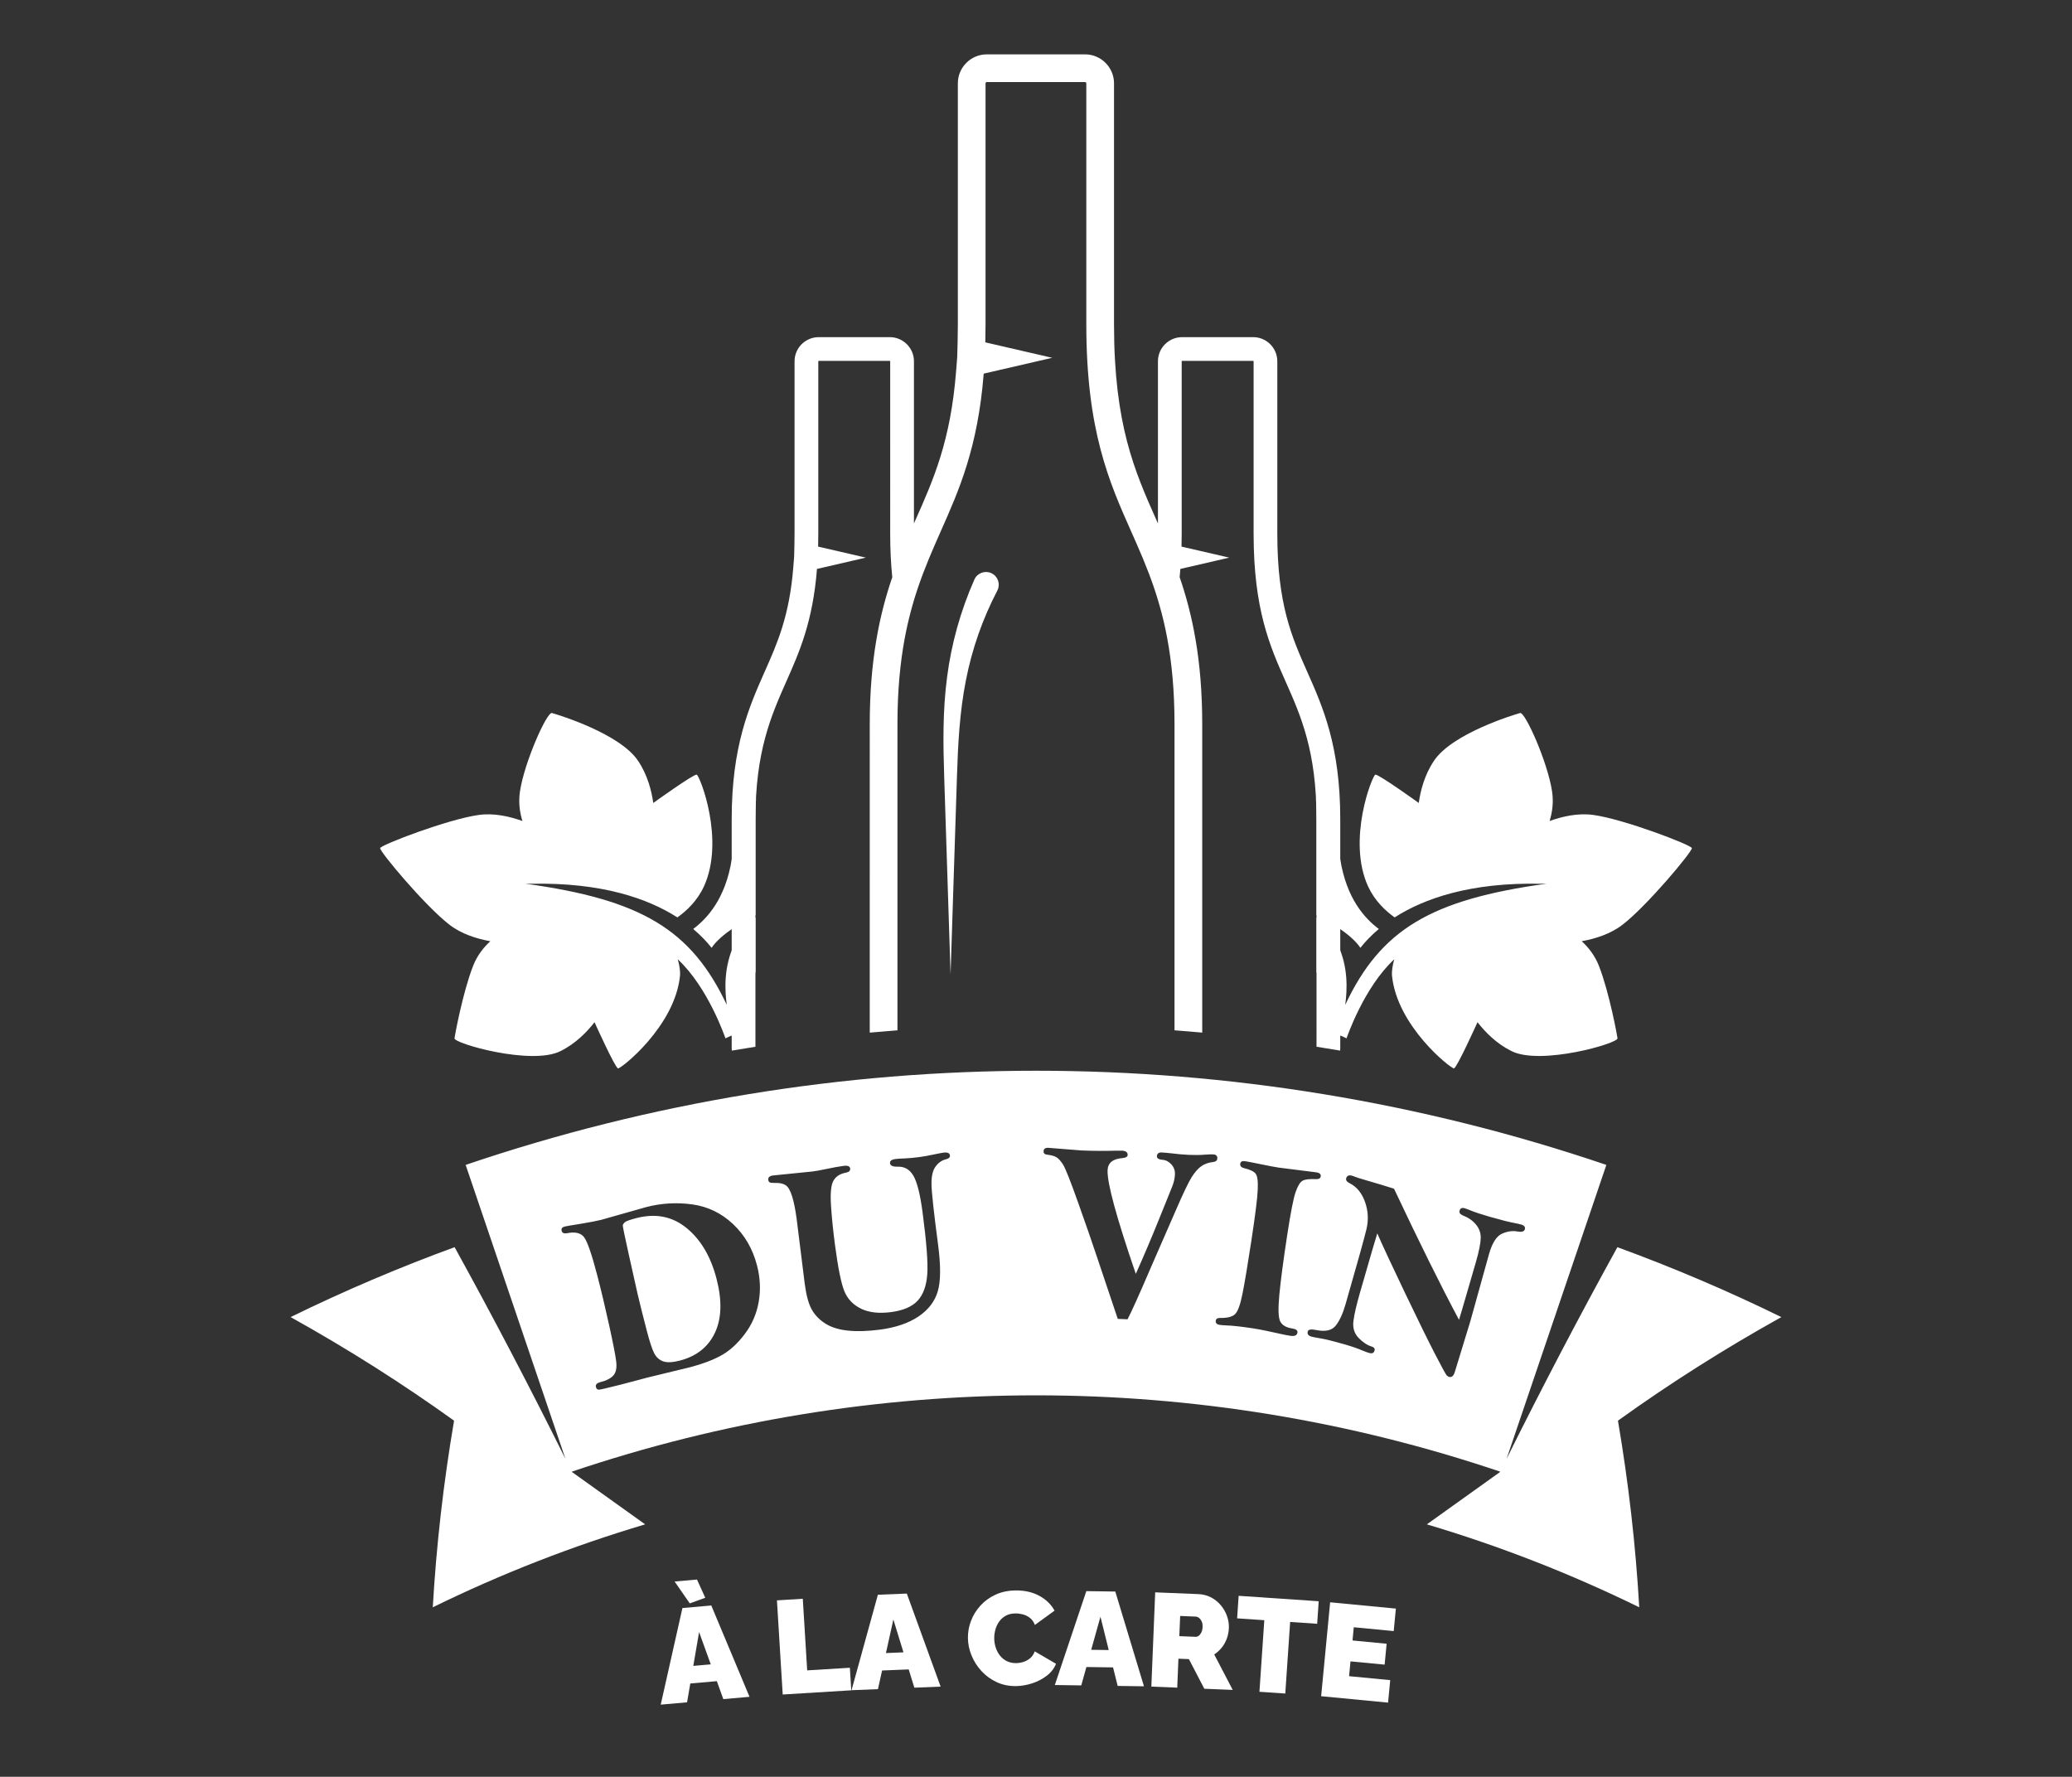 <?xml version="1.0" encoding="utf-8"?>
<!-- Generator: Adobe Illustrator 16.0.0, SVG Export Plug-In . SVG Version: 6.00 Build 0)  -->
<!DOCTYPE svg PUBLIC "-//W3C//DTD SVG 1.1//EN" "http://www.w3.org/Graphics/SVG/1.1/DTD/svg11.dtd">
<svg version="1.1" id="Calque_1" xmlns="http://www.w3.org/2000/svg" xmlns:xlink="http://www.w3.org/1999/xlink" x="0px" y="0px"
	 width="207px" height="177.5px" viewBox="0 0 207 177.5" enable-background="new 0 0 207 177.5" xml:space="preserve">
<rect x="0" y="0" width="207" height="177.5" fill="#333333" stroke="none"/>
<g>
	<g>
		<g>
			<g>
				<path fill="#FFFFFF" d="M131.524,81.82v9.604c1.093,0.548,3.436,1.845,4.385,3.264c0.462-0.594,1.07-1.236,1.838-1.883
					c-1.354-1.018-3.229-2.977-3.859-7.011c-0.157-1.069-0.241-2.277-0.201-3.659c-0.323-0.534-0.787-1.03-1.359-1.598
					c-0.222-0.219-0.516-0.471-0.854-0.736C131.506,80.442,131.524,81.113,131.524,81.82z"/>
			</g>
		</g>
		<g>
			<g>
				<path fill="#FFFFFF" d="M73.371,94.319c-1.074,2.254-0.971,4.522-0.765,6.068c-3.55-7.536-8.56-10.517-20.13-12.108
					c0.12,0.002,0.25-0.003,0.398,0.007c0.08,0.002,0.163-0.007,0.23,0.002c7.013-0.143,11.623,1.474,14.569,3.362
					c0.917-0.653,1.969-1.634,2.647-3.083c2.137-4.65-0.411-11.086-0.717-11.179c-0.298-0.08-4.34,2.829-4.34,2.829
					c-0.167-1.205-0.565-2.783-1.507-4.195c-1.802-2.725-7.916-4.593-8.613-4.79c-0.499-0.153-2.758,4.915-3.193,7.81
					c-0.173,1.095-0.026,2.115,0.243,2.978c-1.287-0.465-2.863-0.817-4.36-0.607c-3.064,0.419-9.766,2.986-9.854,3.313
					c-0.083,0.31,4.47,5.762,6.917,7.649c1.192,0.929,2.733,1.411,4.089,1.654c-0.665,0.612-1.309,1.41-1.721,2.461
					c-1.059,2.719-1.839,7.052-1.858,7.236c-0.095,0.505,7.672,2.737,10.582,1.285c1.535-0.759,2.659-1.93,3.407-2.891
					c0,0,2.039,4.53,2.347,4.613c0.261,0.069,5.732-4.219,6.198-9.317c0.026-0.283-0.042-0.961-0.227-1.581
					c3.045,2.827,4.724,7.801,4.767,7.901c0,0,0.968-0.552,1.864-0.532c-0.274-1.443-0.76-5.155-0.149-7.023
					c0.394,0.381,0.833,0.712,1.283,0.989v-5.524C74.536,92.508,73.814,93.415,73.371,94.319z"/>
			</g>
		</g>
		<g>
			<g>
				<path fill="#FFFFFF" d="M73.313,82.136c0.04,1.382-0.044,2.59-0.2,3.659c-0.63,4.034-2.506,5.993-3.86,7.011
					c0.768,0.646,1.376,1.289,1.837,1.883c0.951-1.419,3.293-2.716,4.385-3.264V81.82c0-0.707,0.018-1.378,0.05-2.019
					c-0.337,0.266-0.632,0.518-0.854,0.736C74.1,81.105,73.636,81.602,73.313,82.136z"/>
			</g>
		</g>
		<g>
			<g>
				<path fill="#FFFFFF" d="M159.169,81.412c-1.497-0.21-3.073,0.143-4.36,0.607c0.27-0.862,0.417-1.883,0.244-2.978
					c-0.436-2.895-2.694-7.963-3.194-7.81c-0.697,0.197-6.813,2.065-8.612,4.79c-0.943,1.412-1.34,2.99-1.508,4.195
					c0,0-4.042-2.909-4.341-2.829c-0.304,0.093-2.854,6.528-0.716,11.179c0.679,1.449,1.73,2.43,2.647,3.083
					c2.944-1.889,7.555-3.505,14.569-3.362c0.067-0.009,0.147,0,0.229-0.002c0.146-0.01,0.278-0.005,0.398-0.007
					c-11.571,1.592-16.583,4.572-20.132,12.108c0.206-1.546,0.31-3.814-0.765-6.068c-0.444-0.904-1.167-1.812-2.105-2.674v5.524
					c0.45-0.277,0.89-0.608,1.283-0.989c0.609,1.868,0.124,5.58-0.148,7.023c0.894-0.02,1.862,0.532,1.862,0.532
					c0.042-0.101,1.723-5.074,4.769-7.901c-0.185,0.62-0.255,1.298-0.229,1.581c0.468,5.099,5.938,9.387,6.199,9.317
					c0.31-0.083,2.348-4.613,2.348-4.613c0.747,0.961,1.87,2.132,3.406,2.891c2.909,1.452,10.677-0.78,10.582-1.285
					c-0.019-0.185-0.8-4.518-1.858-7.236c-0.411-1.051-1.055-1.849-1.72-2.461c1.354-0.243,2.896-0.726,4.089-1.654
					c2.447-1.888,6.999-7.34,6.917-7.649C168.936,84.398,162.233,81.831,159.169,81.412z"/>
			</g>
		</g>
	</g>
	<path fill="#FFFFFF" d="M133.896,81.82v22.877c0,0.088-0.005,0.173-0.014,0.258c-0.783-0.133-1.571-0.264-2.357-0.386V81.82
		c0-6.777-1.566-10.311-3.086-13.729c-1.574-3.54-3.199-7.212-3.199-14.771V36.093c0-0.022-0.02-0.04-0.041-0.04h-7.102
		c-0.022,0-0.041,0.018-0.041,0.04v17.229c0,0.442-0.007,0.869-0.018,1.284l4.769,1.102l-4.884,1.128
		c-0.021,0.278-0.047,0.551-0.072,0.818c1.27,3.703,2.256,8.254,2.256,14.691v30.814c-0.92-0.085-1.845-0.16-2.769-0.23V72.345
		c0-3.387-0.28-6.193-0.735-8.622c-0.043-0.228-0.086-0.452-0.133-0.673c0-0.003-0.001-0.004-0.001-0.007
		c-0.045-0.216-0.091-0.43-0.139-0.641c-0.001-0.008-0.002-0.016-0.004-0.022c-0.046-0.204-0.094-0.404-0.143-0.603
		c-0.003-0.014-0.007-0.029-0.01-0.042c-0.047-0.19-0.094-0.377-0.143-0.563c-0.006-0.021-0.012-0.043-0.019-0.064
		c-0.046-0.175-0.094-0.348-0.142-0.52c-0.008-0.028-0.016-0.058-0.023-0.086c-0.047-0.163-0.094-0.323-0.141-0.481
		c-0.01-0.035-0.021-0.072-0.032-0.107c-0.046-0.155-0.095-0.309-0.142-0.461c-0.012-0.035-0.022-0.071-0.034-0.106
		c-0.059-0.185-0.119-0.368-0.179-0.549c-0.698-2.075-1.508-3.896-2.306-5.695c-2.208-4.962-4.486-10.106-4.486-20.699V8.325
		c0-0.07-0.056-0.126-0.126-0.126h-9.813c-0.07,0-0.127,0.056-0.127,0.126v24.078c0,0.618-0.008,1.217-0.023,1.799l6.683,1.543
		l-6.844,1.581c-0.584,7.399-2.467,11.652-4.302,15.776c-0.797,1.804-1.605,3.631-2.303,5.714c-0.06,0.18-0.12,0.36-0.178,0.544
		c-0.011,0.032-0.02,0.065-0.031,0.099c-0.049,0.154-0.097,0.311-0.145,0.468c-0.01,0.035-0.02,0.069-0.03,0.104
		c-0.047,0.16-0.094,0.32-0.14,0.484c-0.009,0.029-0.017,0.059-0.025,0.088c-0.047,0.171-0.095,0.344-0.141,0.521
		c-0.005,0.021-0.011,0.042-0.017,0.064c-0.048,0.185-0.096,0.371-0.143,0.561c-0.003,0.014-0.007,0.029-0.01,0.044
		c-0.048,0.197-0.096,0.396-0.142,0.6c-0.002,0.009-0.003,0.018-0.006,0.026c-0.047,0.21-0.093,0.422-0.137,0.638
		c0,0.004-0.001,0.006-0.002,0.009c-0.045,0.222-0.089,0.444-0.132,0.671c-0.454,2.427-0.733,5.229-0.733,8.609v30.584
		c-0.923,0.07-1.847,0.146-2.768,0.23V72.345c0-6.433,0.984-10.979,2.25-14.682c-0.132-1.295-0.208-2.727-0.208-4.342V36.093
		c0-0.022-0.018-0.04-0.039-0.04h-7.104c-0.021,0-0.04,0.018-0.04,0.04v17.229c0,0.442-0.006,0.869-0.016,1.284l4.767,1.102
		l-4.882,1.128c-0.417,5.279-1.76,8.313-3.07,11.257c-1.51,3.418-3.078,6.951-3.078,13.729v22.749
		c-0.788,0.122-1.574,0.253-2.359,0.386c-0.007-0.085-0.013-0.17-0.013-0.258V81.82c0-7.264,1.737-11.195,3.271-14.665l0.013-0.027
		c1.278-2.874,2.485-5.588,2.872-10.48l0.081-1.021l0.027-1.082c0.011-0.416,0.016-0.816,0.016-1.223V36.093
		c0-1.33,1.082-2.412,2.412-2.412h7.104c1.33,0,2.412,1.082,2.412,2.412v16.196c0.04-0.092,0.081-0.183,0.121-0.273l0.017-0.038
		c1.812-4.071,3.523-7.917,4.071-14.87l0.114-1.445l0.04-1.532c0.015-0.579,0.022-1.16,0.022-1.727V8.325
		c0-1.596,1.298-2.894,2.895-2.894h9.813c1.596,0,2.894,1.298,2.894,2.894v24.078c0,10.028,2.063,14.665,4.247,19.576
		c0.048,0.105,0.095,0.21,0.142,0.314V36.093c0-1.33,1.081-2.412,2.412-2.412h7.102c1.331,0,2.411,1.082,2.411,2.412v17.229
		c0,7.071,1.456,10.343,2.997,13.808C132.148,70.602,133.896,74.538,133.896,81.82z M99.021,57.249
		c-0.643-0.283-1.395,0.008-1.679,0.65c-1.376,3.116-2.302,6.427-2.729,9.77c-0.441,3.346-0.393,6.692-0.283,9.976l0.635,19.707
		l0.636-19.706c0.101-3.278,0.27-6.527,0.895-9.671c0.609-3.145,1.674-6.162,3.137-8.97l0.002-0.007
		c0.013-0.023,0.024-0.046,0.034-0.07C99.955,58.285,99.664,57.534,99.021,57.249z"/>
	<g>
		<path fill="#FFFFFF" d="M68.585,122.675c-1.42-1.158-3.094-1.486-5.022-0.983c-0.661,0.173-1.047,0.313-1.16,0.424
			c-0.111,0.109-0.173,0.208-0.184,0.297c-0.011,0.088,0.173,0.993,0.555,2.716l0.913,4.092c0.235,1.004,0.545,2.242,0.93,3.718
			c0.289,1.107,0.535,1.858,0.74,2.253c0.205,0.394,0.5,0.662,0.886,0.804c0.386,0.141,0.945,0.117,1.679-0.073
			c1.672-0.437,2.842-1.368,3.508-2.792c0.667-1.426,0.717-3.227,0.149-5.402C71.003,125.517,70.006,123.834,68.585,122.675z"/>
		<path fill="#FFFFFF" d="M177.967,131.578c-5.364-2.628-10.835-4.955-16.384-6.984c-3.849,6.979-7.537,14.028-11.071,21.144
			c3.323-9.788,6.646-19.575,9.969-29.364c-36.938-12.542-77.023-12.542-113.961,0c3.323,9.789,6.646,19.576,9.969,29.364
			c-3.536-7.115-7.222-14.165-11.072-21.144c-5.548,2.029-11.017,4.356-16.383,6.984c5.727,3.185,11.177,6.645,16.328,10.347
			c-1.064,6.255-1.771,12.479-2.126,18.644c6.885-3.373,13.984-6.134,21.218-8.285l-7.303-5.223
			c-0.006-0.014-0.014-0.028-0.021-0.042c30.067-10.166,62.674-10.166,92.741,0c-0.006,0.014-0.015,0.028-0.021,0.042l-7.303,5.223
			c7.235,2.151,14.333,4.912,21.218,8.285c-0.354-6.164-1.062-12.389-2.126-18.644C166.79,138.223,172.239,134.763,177.967,131.578z
			 M75.8,130.042c-0.204,1.189-0.67,2.268-1.398,3.23c-0.727,0.965-1.511,1.678-2.351,2.139c-0.842,0.462-1.872,0.853-3.09,1.17
			c-0.351,0.092-1.795,0.441-4.333,1.052l-2.626,0.696l-1.547,0.378c-0.367,0.096-0.602,0.134-0.705,0.113
			c-0.103-0.021-0.175-0.104-0.213-0.257c-0.061-0.23,0.081-0.39,0.423-0.48c0.653-0.169,1.103-0.406,1.347-0.708
			c0.244-0.303,0.329-0.764,0.252-1.381c-0.076-0.619-0.312-1.83-0.71-3.634c-0.397-1.804-0.791-3.454-1.182-4.954
			c-0.55-2.113-0.99-3.384-1.319-3.813c-0.329-0.429-0.901-0.559-1.715-0.39c-0.293,0.052-0.468-0.03-0.523-0.246
			c-0.056-0.215,0.042-0.355,0.298-0.422c0.151-0.039,0.677-0.13,1.576-0.27c0.995-0.166,1.683-0.299,2.065-0.398l4.504-1.275
			c1.514-0.395,3.047-0.485,4.6-0.272s2.912,0.868,4.078,1.964c1.167,1.097,1.966,2.474,2.397,4.132
			C75.947,127.643,76.005,128.852,75.8,130.042z M94.506,115.813c-0.403,0.095-0.747,0.333-1.032,0.716
			c-0.286,0.382-0.424,0.969-0.415,1.762c0.009,0.791,0.229,2.8,0.655,6.022c0.281,2.122,0.272,3.688-0.026,4.692
			c-0.298,1.008-0.941,1.845-1.928,2.513c-0.987,0.664-2.269,1.104-3.843,1.312c-1.217,0.16-2.288,0.193-3.214,0.097
			c-0.926-0.098-1.682-0.337-2.268-0.716c-0.586-0.377-1.034-0.846-1.344-1.401c-0.311-0.557-0.542-1.405-0.693-2.548l-0.815-6.526
			c-0.121-0.913-0.271-1.656-0.451-2.23c-0.18-0.573-0.392-0.941-0.638-1.104c-0.246-0.161-0.597-0.238-1.052-0.227
			c-0.291,0.005-0.474-0.015-0.55-0.06c-0.077-0.043-0.122-0.127-0.139-0.249c-0.032-0.245,0.127-0.389,0.478-0.437l3.958-0.399
			c0.375-0.051,0.801-0.127,1.277-0.231c0.759-0.158,1.359-0.269,1.801-0.326c0.416-0.056,0.639,0.031,0.669,0.26
			c0.029,0.221-0.119,0.36-0.443,0.42c-0.583,0.111-0.994,0.38-1.232,0.806s-0.319,1.246-0.241,2.46
			c0.078,1.214,0.212,2.545,0.404,3.989c0.307,2.317,0.624,3.86,0.949,4.627c0.326,0.767,0.884,1.337,1.673,1.715
			c0.789,0.378,1.783,0.486,2.983,0.328c1.216-0.162,2.1-0.543,2.651-1.143s0.871-1.469,0.956-2.609
			c0.086-1.141-0.07-3.214-0.469-6.223c-0.235-1.778-0.537-2.987-0.903-3.626c-0.368-0.641-0.891-0.948-1.568-0.925
			c-0.488,0.015-0.748-0.097-0.778-0.334c-0.032-0.236,0.149-0.381,0.54-0.432c0.188-0.025,0.505-0.045,0.951-0.06
			c0.462-0.022,0.942-0.068,1.44-0.134c0.457-0.061,0.963-0.152,1.521-0.276c0.419-0.088,0.711-0.143,0.875-0.165
			c0.408-0.054,0.627,0.037,0.659,0.273C94.927,115.611,94.795,115.74,94.506,115.813z M120.029,116.494
			c-0.322,0.222-0.645,0.585-0.968,1.091c-0.321,0.505-0.869,1.652-1.643,3.44l-2.431,5.571c-1.166,2.718-1.947,4.453-2.34,5.202
			l-0.978-0.041l-2.021-6.017c-0.505-1.522-1.147-3.38-1.931-5.575c-0.78-2.196-1.288-3.474-1.52-3.832
			c-0.233-0.358-0.448-0.599-0.646-0.72c-0.197-0.12-0.501-0.206-0.912-0.257c-0.265-0.019-0.391-0.136-0.382-0.349
			c0.009-0.238,0.17-0.353,0.483-0.338l3.326,0.263c1.16,0.049,2.31,0.057,3.447,0.021c0.313-0.003,0.502-0.003,0.568,0
			c0.396,0.017,0.587,0.159,0.575,0.431c-0.008,0.182-0.188,0.285-0.544,0.312c-0.943,0.076-1.43,0.479-1.46,1.212
			c-0.054,1.267,0.886,4.718,2.82,10.352c0.799-1.787,1.566-3.592,2.3-5.415l1.35-3.343c0.158-0.404,0.244-0.797,0.259-1.175
			c0.019-0.386-0.102-0.722-0.357-1.004c-0.257-0.282-0.553-0.436-0.89-0.458c-0.378-0.031-0.563-0.15-0.555-0.357
			c0.013-0.262,0.171-0.388,0.475-0.375c0.23,0.011,0.518,0.034,0.861,0.073c0.696,0.088,1.326,0.143,1.884,0.167
			c0.584,0.023,1.104,0.017,1.559-0.021c0.34-0.026,0.619-0.036,0.843-0.026c0.287,0.012,0.426,0.146,0.414,0.4
			c-0.009,0.214-0.158,0.335-0.447,0.364C120.732,116.139,120.351,116.272,120.029,116.494z M129.433,119.098
			c-0.215,0.616-0.492,2.042-0.835,4.278c-0.393,2.569-0.654,4.562-0.788,5.977c-0.134,1.416-0.101,2.307,0.097,2.674
			c0.199,0.367,0.586,0.595,1.165,0.683c0.398,0.062,0.581,0.198,0.55,0.41c-0.043,0.284-0.282,0.394-0.713,0.327
			c-0.121-0.019-0.3-0.05-0.536-0.095c-1.513-0.339-2.55-0.551-3.112-0.637c-1.229-0.188-2.141-0.29-2.738-0.306
			c-0.314-0.016-0.536-0.032-0.668-0.053c-0.3-0.045-0.433-0.186-0.396-0.423c0.028-0.187,0.172-0.277,0.429-0.271
			c0.705,0.017,1.201-0.106,1.487-0.366c0.283-0.261,0.538-0.953,0.759-2.077c0.224-1.122,0.516-2.877,0.88-5.261
			c0.384-2.515,0.597-4.204,0.636-5.069c0.042-0.863-0.027-1.409-0.206-1.636c-0.177-0.228-0.555-0.41-1.134-0.548
			c-0.305-0.072-0.439-0.222-0.406-0.449c0.033-0.211,0.199-0.295,0.502-0.249c0.284,0.043,0.866,0.155,1.747,0.338
			c0.669,0.139,1.204,0.238,1.602,0.299l3.763,0.475c0.317,0.049,0.46,0.184,0.427,0.402c-0.03,0.195-0.19,0.288-0.479,0.276
			c-0.653-0.032-1.102,0.022-1.344,0.163C129.876,118.103,129.648,118.481,129.433,119.098z M148.765,125.259l-1.872,6.729
			l-1.538,5.027c-0.125,0.435-0.322,0.613-0.591,0.536c-0.072-0.021-0.147-0.068-0.229-0.144c-0.082-0.075-0.468-0.779-1.158-2.113
			c-0.691-1.334-1.699-3.385-3.023-6.151c-1.323-2.766-2.242-4.742-2.759-5.927c-0.078,0.208-0.657,2.195-1.741,5.962
			c-0.334,1.162-0.548,2.088-0.64,2.777c-0.09,0.689,0.079,1.257,0.513,1.702c0.432,0.445,0.859,0.729,1.277,0.851
			c0.27,0.077,0.374,0.219,0.315,0.425c-0.068,0.236-0.244,0.314-0.529,0.231c-0.183-0.052-0.407-0.134-0.676-0.245
			c-0.456-0.2-1.053-0.406-1.787-0.617c-1.179-0.339-2.045-0.549-2.595-0.631c-0.344-0.057-0.586-0.104-0.729-0.146
			c-0.308-0.089-0.426-0.263-0.35-0.524c0.054-0.188,0.336-0.233,0.847-0.129c0.913,0.188,1.563,0.039,1.944-0.442
			c0.384-0.48,0.709-1.191,0.98-2.133c1.174-4.082,1.872-6.585,2.091-7.507c0.218-0.922,0.17-1.828-0.145-2.715
			s-0.822-1.508-1.525-1.864c-0.293-0.145-0.412-0.312-0.357-0.502c0.076-0.261,0.274-0.346,0.601-0.252
			c0.078,0.023,0.191,0.064,0.336,0.123c0.179,0.068,0.504,0.172,0.979,0.309c1.028,0.296,1.982,0.583,2.861,0.862
			c2.548,5.401,4.714,9.769,6.495,13.1c0.163-0.535,0.267-0.882,0.312-1.04l1.364-4.689c0.317-1.105,0.482-1.918,0.494-2.432
			c0.011-0.515-0.15-0.969-0.481-1.364c-0.333-0.396-0.764-0.695-1.296-0.898c-0.284-0.116-0.395-0.28-0.333-0.495
			c0.065-0.229,0.232-0.305,0.502-0.228c0.15,0.044,0.34,0.113,0.569,0.211c0.437,0.18,1.09,0.396,1.961,0.646
			c1.092,0.313,1.929,0.525,2.516,0.632c0.243,0.046,0.448,0.093,0.614,0.141c0.301,0.087,0.419,0.245,0.353,0.475
			c-0.064,0.222-0.303,0.294-0.719,0.218c-0.511-0.096-1.037-0.021-1.574,0.226C149.505,123.498,149.078,124.167,148.765,125.259z"
			/>
	</g>
	<g>
		<path fill="#FFFFFF" d="M68.177,160.644l2.883-0.255l3.819,9.123l-2.618,0.231l-0.647-1.795l-2.652,0.234l-0.323,1.881
			l-2.631,0.232L68.177,160.644z M67.397,157.994l2.234-0.197l0.827,1.819l-1.548,0.563L67.397,157.994z M71.007,166.27
			l-1.165-3.229l-0.58,3.383L71.007,166.27z"/>
		<path fill="#FFFFFF" d="M78.196,169.282l-0.577-9.406l2.583-0.158l0.439,7.153l4.265-0.262l0.138,2.253L78.196,169.282z"/>
		<path fill="#FFFFFF" d="M87.703,159.315l2.891-0.116l3.378,9.295l-2.626,0.106l-0.562-1.824l-2.66,0.107l-0.413,1.863
			l-2.639,0.107L87.703,159.315z M90.259,165.07l-1.009-3.279l-0.742,3.351L90.259,165.07z"/>
		<path fill="#FFFFFF" d="M96.699,163.621c-0.006-0.575,0.096-1.141,0.308-1.696c0.211-0.555,0.522-1.061,0.934-1.516
			c0.41-0.456,0.913-0.821,1.508-1.097c0.595-0.276,1.268-0.418,2.02-0.426c0.903-0.009,1.693,0.171,2.368,0.54
			c0.676,0.369,1.182,0.862,1.516,1.478l-1.963,1.428c-0.119-0.309-0.287-0.547-0.505-0.713c-0.219-0.165-0.455-0.28-0.708-0.344
			c-0.252-0.064-0.499-0.095-0.738-0.092c-0.371,0.003-0.692,0.079-0.959,0.229c-0.268,0.148-0.487,0.344-0.658,0.584
			c-0.17,0.241-0.296,0.507-0.377,0.8s-0.12,0.586-0.117,0.878c0.003,0.327,0.056,0.641,0.156,0.94c0.1,0.3,0.244,0.565,0.432,0.799
			c0.188,0.232,0.418,0.414,0.688,0.544c0.272,0.13,0.575,0.193,0.912,0.189c0.239-0.002,0.482-0.042,0.729-0.12
			c0.248-0.078,0.472-0.202,0.673-0.372c0.202-0.17,0.354-0.397,0.458-0.681l2.123,1.239c-0.182,0.462-0.486,0.858-0.918,1.19
			c-0.43,0.332-0.918,0.587-1.464,0.764c-0.547,0.179-1.091,0.271-1.63,0.276c-0.699,0.007-1.339-0.126-1.921-0.398
			c-0.583-0.272-1.086-0.64-1.512-1.101c-0.423-0.46-0.755-0.979-0.991-1.556C96.825,164.813,96.704,164.222,96.699,163.621z"/>
		<path fill="#FFFFFF" d="M108.528,158.955l2.894,0.041l2.864,9.466l-2.628-0.037l-0.461-1.852l-2.662-0.038l-0.514,1.837
			l-2.641-0.038L108.528,158.955z M110.767,164.841l-0.828-3.33l-0.924,3.305L110.767,164.841z"/>
		<path fill="#FFFFFF" d="M115.023,168.492l0.385-9.416l4.323,0.177c0.46,0.019,0.879,0.129,1.261,0.33
			c0.382,0.202,0.708,0.466,0.978,0.79c0.271,0.326,0.476,0.687,0.615,1.082c0.138,0.395,0.199,0.791,0.183,1.189
			c-0.014,0.362-0.082,0.709-0.201,1.041c-0.12,0.332-0.287,0.633-0.502,0.902c-0.215,0.271-0.469,0.502-0.759,0.693l1.847,3.542
			l-2.838-0.115l-1.539-2.959l-1.048-0.043l-0.118,2.892L115.023,168.492z M117.819,163.452l1.632,0.066
			c0.105,0.005,0.209-0.031,0.31-0.106c0.102-0.076,0.188-0.188,0.261-0.336c0.072-0.147,0.112-0.326,0.12-0.539
			c0.01-0.221-0.021-0.406-0.09-0.555c-0.069-0.149-0.157-0.266-0.264-0.35c-0.108-0.084-0.215-0.129-0.321-0.133l-1.564-0.063
			L117.819,163.452z"/>
		<path fill="#FFFFFF" d="M131.591,162.218l-2.701-0.184l-0.485,7.15l-2.582-0.175l0.485-7.151l-2.715-0.184l0.152-2.251
			l7.998,0.543L131.591,162.218z"/>
		<path fill="#FFFFFF" d="M138.888,167.846l-0.215,2.247l-6.686-0.642l0.899-9.381l6.567,0.63l-0.216,2.246l-3.989-0.383
			l-0.127,1.321l3.408,0.327l-0.2,2.087l-3.409-0.326l-0.142,1.479L138.888,167.846z"/>
	</g>
</g>
</svg>
